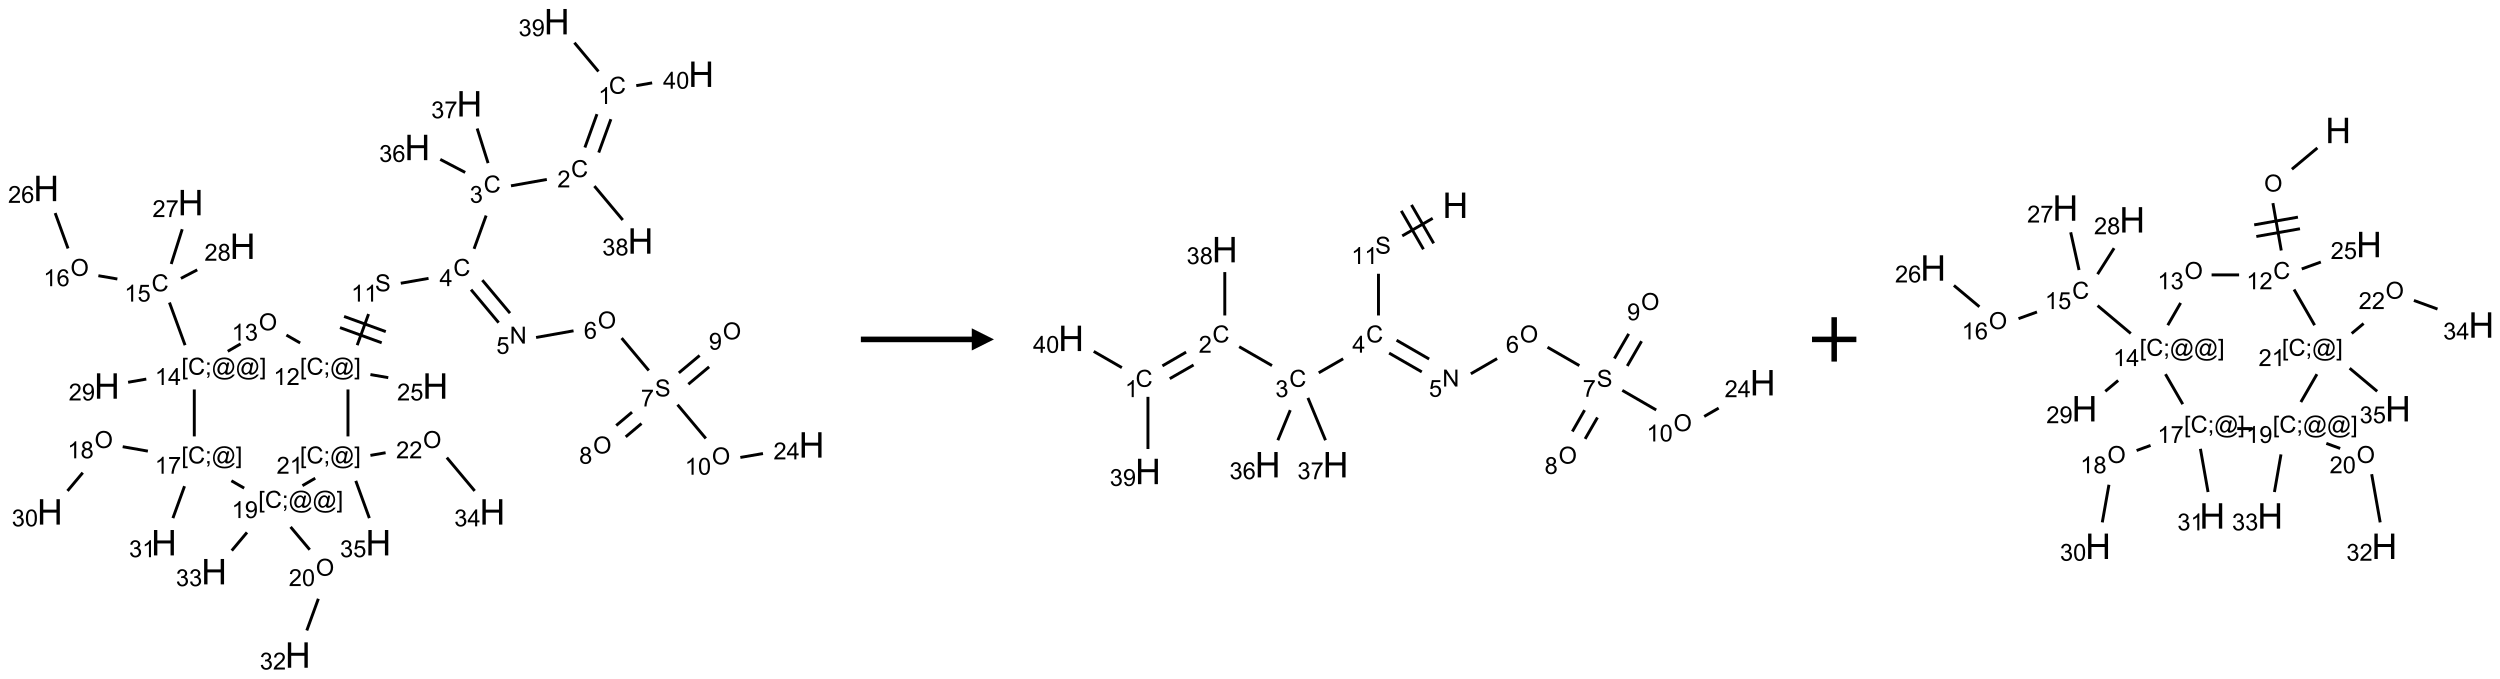 <?xml version="1.0" encoding="UTF-8"?>
<svg xmlns="http://www.w3.org/2000/svg" xmlns:xlink="http://www.w3.org/1999/xlink" width="1127" height="306" viewBox="0 0 1127 306">
<defs>
<g>
<g id="glyph-0-0">
<path d="M 1.332 0 L 1.332 -6.668 L 6.668 -6.668 L 6.668 0 Z M 1.5 -0.168 L 6.5 -0.168 L 6.5 -6.5 L 1.5 -6.5 Z M 1.5 -0.168 "/>
</g>
<g id="glyph-0-1">
<path d="M 6.27 -2.676 L 7.281 -2.422 C 7.07 -1.594 6.688 -0.961 6.137 -0.523 C 5.586 -0.086 4.914 0.129 4.121 0.129 C 3.297 0.129 2.629 -0.039 2.113 -0.371 C 1.598 -0.707 1.203 -1.191 0.934 -1.828 C 0.664 -2.465 0.531 -3.145 0.531 -3.875 C 0.531 -4.672 0.684 -5.363 0.988 -5.957 C 1.293 -6.547 1.723 -6.996 2.285 -7.305 C 2.844 -7.613 3.461 -7.766 4.137 -7.766 C 4.898 -7.766 5.543 -7.57 6.062 -7.184 C 6.582 -6.793 6.945 -6.246 7.152 -5.543 L 6.156 -5.309 C 5.98 -5.863 5.723 -6.266 5.387 -6.52 C 5.051 -6.773 4.625 -6.902 4.113 -6.902 C 3.527 -6.902 3.039 -6.762 2.645 -6.48 C 2.25 -6.199 1.973 -5.82 1.812 -5.348 C 1.652 -4.871 1.574 -4.383 1.574 -3.879 C 1.574 -3.23 1.668 -2.664 1.855 -2.18 C 2.047 -1.695 2.34 -1.332 2.738 -1.094 C 3.137 -0.855 3.57 -0.734 4.035 -0.734 C 4.602 -0.734 5.082 -0.898 5.473 -1.223 C 5.867 -1.551 6.133 -2.035 6.27 -2.676 Z M 6.27 -2.676 "/>
</g>
<g id="glyph-0-2">
<path d="M 3.973 0 L 3.035 0 L 3.035 -5.973 C 2.809 -5.758 2.516 -5.543 2.148 -5.328 C 1.781 -5.113 1.453 -4.953 1.16 -4.844 L 1.16 -5.75 C 1.684 -5.996 2.145 -6.297 2.535 -6.645 C 2.93 -6.996 3.207 -7.336 3.371 -7.668 L 3.973 -7.668 Z M 3.973 0 "/>
</g>
<g id="glyph-0-3">
<path d="M 5.371 -0.902 L 5.371 0 L 0.324 0 C 0.316 -0.227 0.352 -0.441 0.434 -0.652 C 0.562 -0.996 0.766 -1.332 1.051 -1.668 C 1.332 -2 1.742 -2.387 2.277 -2.824 C 3.105 -3.504 3.668 -4.043 3.957 -4.441 C 4.25 -4.84 4.395 -5.215 4.395 -5.566 C 4.395 -5.938 4.262 -6.254 3.996 -6.508 C 3.73 -6.762 3.387 -6.891 2.957 -6.891 C 2.508 -6.891 2.145 -6.754 1.875 -6.484 C 1.605 -6.215 1.469 -5.84 1.465 -5.359 L 0.5 -5.457 C 0.566 -6.176 0.812 -6.727 1.246 -7.102 C 1.676 -7.477 2.254 -7.668 2.98 -7.668 C 3.711 -7.668 4.293 -7.465 4.719 -7.059 C 5.145 -6.652 5.359 -6.148 5.359 -5.547 C 5.359 -5.242 5.297 -4.941 5.172 -4.645 C 5.047 -4.352 4.84 -4.039 4.551 -3.715 C 4.262 -3.387 3.777 -2.938 3.105 -2.371 C 2.543 -1.898 2.18 -1.578 2.02 -1.41 C 1.859 -1.242 1.73 -1.07 1.625 -0.902 Z M 5.371 -0.902 "/>
</g>
<g id="glyph-0-4">
<path d="M 0.449 -2.016 L 1.387 -2.141 C 1.492 -1.609 1.676 -1.227 1.934 -0.992 C 2.191 -0.758 2.508 -0.641 2.879 -0.641 C 3.32 -0.641 3.695 -0.793 3.996 -1.098 C 4.301 -1.402 4.453 -1.781 4.453 -2.234 C 4.453 -2.664 4.312 -3.02 4.031 -3.301 C 3.75 -3.578 3.391 -3.719 2.957 -3.719 C 2.781 -3.719 2.562 -3.684 2.297 -3.613 L 2.402 -4.438 C 2.465 -4.43 2.516 -4.426 2.551 -4.426 C 2.949 -4.426 3.312 -4.531 3.629 -4.738 C 3.949 -4.949 4.109 -5.27 4.109 -5.703 C 4.109 -6.047 3.992 -6.332 3.762 -6.559 C 3.527 -6.785 3.227 -6.895 2.859 -6.895 C 2.496 -6.895 2.191 -6.781 1.949 -6.551 C 1.707 -6.324 1.547 -5.98 1.48 -5.52 L 0.543 -5.688 C 0.656 -6.316 0.918 -6.805 1.324 -7.148 C 1.73 -7.492 2.234 -7.668 2.84 -7.668 C 3.254 -7.668 3.641 -7.578 3.988 -7.398 C 4.34 -7.219 4.609 -6.977 4.793 -6.668 C 4.98 -6.359 5.074 -6.031 5.074 -5.684 C 5.074 -5.352 4.984 -5.051 4.809 -4.781 C 4.629 -4.512 4.367 -4.297 4.02 -4.137 C 4.473 -4.031 4.824 -3.816 5.074 -3.488 C 5.324 -3.16 5.449 -2.75 5.449 -2.254 C 5.449 -1.59 5.203 -1.023 4.719 -0.559 C 4.234 -0.098 3.617 0.137 2.875 0.137 C 2.203 0.137 1.648 -0.062 1.207 -0.465 C 0.762 -0.863 0.512 -1.379 0.449 -2.016 Z M 0.449 -2.016 "/>
</g>
<g id="glyph-0-5">
<path d="M 3.449 0 L 3.449 -1.828 L 0.137 -1.828 L 0.137 -2.688 L 3.621 -7.637 L 4.387 -7.637 L 4.387 -2.688 L 5.418 -2.688 L 5.418 -1.828 L 4.387 -1.828 L 4.387 0 Z M 3.449 -2.688 L 3.449 -6.129 L 1.059 -2.688 Z M 3.449 -2.688 "/>
</g>
<g id="glyph-0-6">
<path d="M 0.812 0 L 0.812 -7.637 L 1.848 -7.637 L 5.859 -1.641 L 5.859 -7.637 L 6.828 -7.637 L 6.828 0 L 5.793 0 L 1.781 -6 L 1.781 0 Z M 0.812 0 "/>
</g>
<g id="glyph-0-7">
<path d="M 0.441 -2 L 1.426 -2.082 C 1.5 -1.605 1.668 -1.242 1.934 -1.004 C 2.199 -0.762 2.52 -0.641 2.895 -0.641 C 3.348 -0.641 3.73 -0.812 4.043 -1.152 C 4.355 -1.492 4.512 -1.941 4.512 -2.504 C 4.512 -3.039 4.359 -3.461 4.059 -3.77 C 3.758 -4.078 3.367 -4.234 2.879 -4.234 C 2.578 -4.234 2.305 -4.164 2.062 -4.027 C 1.82 -3.891 1.629 -3.715 1.488 -3.496 L 0.609 -3.609 L 1.348 -7.531 L 5.145 -7.531 L 5.145 -6.637 L 2.098 -6.637 L 1.688 -4.582 C 2.145 -4.902 2.625 -5.062 3.129 -5.062 C 3.797 -5.062 4.359 -4.832 4.816 -4.371 C 5.277 -3.91 5.504 -3.312 5.504 -2.59 C 5.504 -1.898 5.305 -1.301 4.902 -0.797 C 4.41 -0.18 3.742 0.129 2.895 0.129 C 2.199 0.129 1.633 -0.062 1.195 -0.453 C 0.758 -0.844 0.504 -1.359 0.441 -2 Z M 0.441 -2 "/>
</g>
<g id="glyph-0-8">
<path d="M 0.516 -3.719 C 0.516 -4.984 0.855 -5.977 1.535 -6.695 C 2.215 -7.414 3.094 -7.77 4.172 -7.77 C 4.875 -7.77 5.512 -7.602 6.078 -7.266 C 6.645 -6.93 7.074 -6.461 7.371 -5.855 C 7.668 -5.254 7.816 -4.57 7.816 -3.809 C 7.816 -3.035 7.66 -2.34 7.348 -1.73 C 7.035 -1.117 6.594 -0.656 6.02 -0.34 C 5.449 -0.027 4.828 0.129 4.168 0.129 C 3.449 0.129 2.805 -0.043 2.238 -0.391 C 1.672 -0.738 1.246 -1.211 0.953 -1.812 C 0.66 -2.414 0.516 -3.047 0.516 -3.719 Z M 1.559 -3.703 C 1.559 -2.781 1.805 -2.059 2.301 -1.527 C 2.793 -1 3.414 -0.734 4.16 -0.734 C 4.922 -0.734 5.547 -1 6.039 -1.535 C 6.531 -2.07 6.777 -2.828 6.777 -3.812 C 6.777 -4.434 6.672 -4.977 6.461 -5.441 C 6.25 -5.902 5.945 -6.262 5.539 -6.52 C 5.133 -6.773 4.68 -6.902 4.176 -6.902 C 3.461 -6.902 2.848 -6.656 2.332 -6.164 C 1.816 -5.672 1.559 -4.852 1.559 -3.703 Z M 1.559 -3.703 "/>
</g>
<g id="glyph-0-9">
<path d="M 5.309 -5.766 L 4.375 -5.691 C 4.293 -6.059 4.172 -6.328 4.02 -6.496 C 3.766 -6.762 3.453 -6.895 3.082 -6.895 C 2.785 -6.895 2.523 -6.812 2.297 -6.645 C 2 -6.43 1.77 -6.117 1.598 -5.703 C 1.43 -5.289 1.34 -4.703 1.332 -3.938 C 1.559 -4.281 1.836 -4.535 2.16 -4.703 C 2.488 -4.871 2.828 -4.953 3.188 -4.953 C 3.812 -4.953 4.344 -4.723 4.785 -4.262 C 5.223 -3.801 5.441 -3.207 5.441 -2.48 C 5.441 -2 5.34 -1.555 5.133 -1.145 C 4.926 -0.73 4.641 -0.418 4.281 -0.199 C 3.922 0.02 3.512 0.129 3.051 0.129 C 2.27 0.129 1.633 -0.156 1.141 -0.73 C 0.648 -1.305 0.402 -2.254 0.402 -3.574 C 0.402 -5.051 0.672 -6.121 1.219 -6.793 C 1.695 -7.375 2.336 -7.668 3.141 -7.668 C 3.742 -7.668 4.234 -7.5 4.617 -7.16 C 5 -6.824 5.23 -6.359 5.309 -5.766 Z M 1.48 -2.473 C 1.48 -2.152 1.547 -1.844 1.684 -1.547 C 1.82 -1.25 2.016 -1.027 2.262 -0.871 C 2.508 -0.719 2.766 -0.641 3.035 -0.641 C 3.434 -0.641 3.773 -0.801 4.059 -1.121 C 4.344 -1.441 4.484 -1.875 4.484 -2.422 C 4.484 -2.949 4.344 -3.367 4.062 -3.668 C 3.781 -3.973 3.426 -4.125 3 -4.125 C 2.578 -4.125 2.219 -3.973 1.922 -3.668 C 1.625 -3.363 1.48 -2.969 1.48 -2.473 Z M 1.48 -2.473 "/>
</g>
<g id="glyph-0-10">
<path d="M 0.48 -2.453 L 1.434 -2.535 C 1.477 -2.152 1.582 -1.84 1.746 -1.598 C 1.91 -1.352 2.168 -1.152 2.516 -1.004 C 2.863 -0.852 3.254 -0.777 3.688 -0.777 C 4.074 -0.777 4.414 -0.832 4.707 -0.949 C 5.004 -1.062 5.223 -1.219 5.367 -1.418 C 5.512 -1.617 5.582 -1.836 5.582 -2.074 C 5.582 -2.312 5.516 -2.523 5.375 -2.699 C 5.234 -2.879 5.008 -3.031 4.688 -3.152 C 4.484 -3.23 4.031 -3.355 3.328 -3.523 C 2.625 -3.691 2.137 -3.852 1.855 -4 C 1.488 -4.191 1.219 -4.43 1.039 -4.711 C 0.859 -4.992 0.77 -5.312 0.77 -5.66 C 0.77 -6.047 0.879 -6.406 1.098 -6.742 C 1.316 -7.078 1.637 -7.332 2.059 -7.504 C 2.477 -7.68 2.945 -7.766 3.457 -7.766 C 4.023 -7.766 4.523 -7.676 4.957 -7.492 C 5.387 -7.309 5.719 -7.043 5.953 -6.688 C 6.188 -6.332 6.312 -5.934 6.328 -5.484 L 5.359 -5.41 C 5.309 -5.895 5.133 -6.258 4.832 -6.504 C 4.531 -6.75 4.086 -6.875 3.5 -6.875 C 2.891 -6.875 2.445 -6.762 2.164 -6.539 C 1.883 -6.316 1.746 -6.047 1.746 -5.73 C 1.746 -5.457 1.844 -5.23 2.043 -5.051 C 2.238 -4.875 2.742 -4.695 3.566 -4.508 C 4.387 -4.32 4.949 -4.16 5.254 -4.02 C 5.699 -3.816 6.027 -3.555 6.238 -3.242 C 6.449 -2.93 6.559 -2.566 6.559 -2.156 C 6.559 -1.75 6.441 -1.367 6.207 -1.008 C 5.977 -0.648 5.641 -0.367 5.207 -0.168 C 4.77 0.031 4.281 0.129 3.734 0.129 C 3.043 0.129 2.465 0.031 1.996 -0.172 C 1.531 -0.375 1.164 -0.676 0.898 -1.082 C 0.633 -1.484 0.492 -1.941 0.48 -2.453 Z M 0.48 -2.453 "/>
</g>
<g id="glyph-0-11">
<path d="M 0.504 -6.637 L 0.504 -7.535 L 5.449 -7.535 L 5.449 -6.809 C 4.961 -6.289 4.48 -5.602 4.004 -4.746 C 3.527 -3.887 3.156 -3.004 2.895 -2.098 C 2.707 -1.461 2.59 -0.762 2.535 0 L 1.574 0 C 1.582 -0.602 1.703 -1.328 1.926 -2.176 C 2.152 -3.027 2.477 -3.848 2.898 -4.637 C 3.32 -5.426 3.77 -6.094 4.246 -6.637 Z M 0.504 -6.637 "/>
</g>
<g id="glyph-0-12">
<path d="M 1.887 -4.141 C 1.496 -4.281 1.207 -4.484 1.02 -4.75 C 0.832 -5.016 0.738 -5.328 0.738 -5.699 C 0.738 -6.254 0.938 -6.719 1.34 -7.098 C 1.738 -7.477 2.27 -7.668 2.934 -7.668 C 3.598 -7.668 4.137 -7.473 4.543 -7.086 C 4.949 -6.699 5.152 -6.227 5.152 -5.672 C 5.152 -5.316 5.059 -5.008 4.871 -4.746 C 4.688 -4.484 4.406 -4.281 4.027 -4.141 C 4.496 -3.988 4.852 -3.742 5.098 -3.402 C 5.34 -3.062 5.465 -2.656 5.465 -2.184 C 5.465 -1.531 5.234 -0.98 4.77 -0.535 C 4.309 -0.09 3.703 0.129 2.949 0.129 C 2.195 0.129 1.586 -0.094 1.125 -0.539 C 0.664 -0.984 0.434 -1.543 0.434 -2.207 C 0.434 -2.703 0.559 -3.121 0.809 -3.457 C 1.062 -3.793 1.422 -4.02 1.887 -4.141 Z M 1.699 -5.73 C 1.699 -5.367 1.812 -5.074 2.047 -4.844 C 2.281 -4.613 2.582 -4.5 2.953 -4.5 C 3.312 -4.5 3.609 -4.613 3.84 -4.84 C 4.07 -5.066 4.188 -5.348 4.188 -5.676 C 4.188 -6.02 4.07 -6.309 3.832 -6.543 C 3.594 -6.777 3.297 -6.895 2.941 -6.895 C 2.586 -6.895 2.289 -6.781 2.051 -6.551 C 1.816 -6.324 1.699 -6.047 1.699 -5.73 Z M 1.395 -2.203 C 1.395 -1.938 1.461 -1.676 1.586 -1.426 C 1.711 -1.176 1.902 -0.984 2.152 -0.848 C 2.402 -0.711 2.672 -0.641 2.957 -0.641 C 3.406 -0.641 3.777 -0.785 4.066 -1.074 C 4.359 -1.363 4.504 -1.727 4.504 -2.172 C 4.504 -2.625 4.355 -2.996 4.055 -3.293 C 3.754 -3.586 3.379 -3.734 2.926 -3.734 C 2.484 -3.734 2.121 -3.59 1.832 -3.297 C 1.543 -3.004 1.395 -2.641 1.395 -2.203 Z M 1.395 -2.203 "/>
</g>
<g id="glyph-0-13">
<path d="M 0.582 -1.766 L 1.484 -1.848 C 1.562 -1.426 1.707 -1.117 1.922 -0.926 C 2.137 -0.734 2.414 -0.641 2.75 -0.641 C 3.039 -0.641 3.289 -0.707 3.508 -0.84 C 3.727 -0.973 3.902 -1.148 4.043 -1.367 C 4.18 -1.586 4.297 -1.887 4.391 -2.262 C 4.484 -2.637 4.531 -3.016 4.531 -3.406 C 4.531 -3.449 4.531 -3.512 4.527 -3.594 C 4.34 -3.297 4.082 -3.055 3.758 -2.867 C 3.434 -2.68 3.082 -2.59 2.703 -2.59 C 2.07 -2.59 1.535 -2.816 1.098 -3.277 C 0.66 -3.734 0.441 -4.34 0.441 -5.09 C 0.441 -5.863 0.672 -6.484 1.129 -6.957 C 1.586 -7.43 2.156 -7.668 2.844 -7.668 C 3.34 -7.668 3.793 -7.531 4.207 -7.266 C 4.617 -7 4.93 -6.617 5.145 -6.121 C 5.355 -5.629 5.465 -4.91 5.465 -3.973 C 5.465 -2.996 5.359 -2.223 5.145 -1.645 C 4.934 -1.066 4.617 -0.625 4.199 -0.324 C 3.781 -0.02 3.293 0.129 2.73 0.129 C 2.133 0.129 1.645 -0.035 1.266 -0.367 C 0.887 -0.699 0.66 -1.164 0.582 -1.766 Z M 4.422 -5.137 C 4.422 -5.676 4.277 -6.102 3.992 -6.418 C 3.707 -6.734 3.359 -6.891 2.957 -6.891 C 2.543 -6.891 2.18 -6.719 1.871 -6.379 C 1.562 -6.039 1.406 -5.598 1.406 -5.059 C 1.406 -4.57 1.555 -4.176 1.848 -3.871 C 2.141 -3.566 2.5 -3.418 2.934 -3.418 C 3.367 -3.418 3.723 -3.57 4.004 -3.871 C 4.281 -4.176 4.422 -4.598 4.422 -5.137 Z M 4.422 -5.137 "/>
</g>
<g id="glyph-0-14">
<path d="M 0.441 -3.766 C 0.441 -4.668 0.535 -5.395 0.723 -5.945 C 0.906 -6.496 1.184 -6.922 1.551 -7.219 C 1.918 -7.516 2.375 -7.668 2.934 -7.668 C 3.344 -7.668 3.703 -7.586 4.012 -7.418 C 4.32 -7.254 4.574 -7.016 4.777 -6.707 C 4.977 -6.395 5.137 -6.016 5.25 -5.57 C 5.363 -5.125 5.422 -4.523 5.422 -3.766 C 5.422 -2.871 5.328 -2.148 5.145 -1.598 C 4.961 -1.047 4.688 -0.621 4.32 -0.32 C 3.953 -0.02 3.492 0.129 2.934 0.129 C 2.195 0.129 1.617 -0.133 1.199 -0.66 C 0.695 -1.297 0.441 -2.332 0.441 -3.766 Z M 1.406 -3.766 C 1.406 -2.512 1.555 -1.68 1.848 -1.262 C 2.141 -0.848 2.5 -0.641 2.934 -0.641 C 3.363 -0.641 3.727 -0.848 4.02 -1.266 C 4.312 -1.684 4.457 -2.516 4.457 -3.766 C 4.457 -5.023 4.312 -5.859 4.02 -6.27 C 3.727 -6.684 3.359 -6.891 2.922 -6.891 C 2.492 -6.891 2.148 -6.707 1.891 -6.344 C 1.566 -5.879 1.406 -5.02 1.406 -3.766 Z M 1.406 -3.766 "/>
</g>
<g id="glyph-0-15">
<path d="M 0.723 2.121 L 0.723 -7.637 L 2.793 -7.637 L 2.793 -6.859 L 1.66 -6.859 L 1.66 1.344 L 2.793 1.344 L 2.793 2.121 Z M 0.723 2.121 "/>
</g>
<g id="glyph-0-16">
<path d="M 0.949 -4.465 L 0.949 -5.531 L 2.016 -5.531 L 2.016 -4.465 Z M 0.949 0 L 0.949 -1.066 L 2.016 -1.066 L 2.016 0 C 2.016 0.391 1.945 0.711 1.809 0.949 C 1.668 1.191 1.449 1.379 1.145 1.512 L 0.887 1.109 C 1.082 1.023 1.23 0.895 1.324 0.727 C 1.418 0.559 1.469 0.316 1.48 0 Z M 0.949 0 "/>
</g>
<g id="glyph-0-17">
<path d="M 6.047 -0.848 C 5.82 -0.59 5.57 -0.379 5.289 -0.223 C 5.008 -0.062 4.73 0.016 4.449 0.016 C 4.141 0.016 3.84 -0.074 3.547 -0.254 C 3.254 -0.434 3.02 -0.715 2.836 -1.09 C 2.652 -1.465 2.562 -1.875 2.562 -2.324 C 2.562 -2.875 2.703 -3.43 2.988 -3.98 C 3.27 -4.535 3.621 -4.953 4.043 -5.23 C 4.461 -5.508 4.871 -5.645 5.266 -5.645 C 5.566 -5.645 5.855 -5.566 6.129 -5.41 C 6.402 -5.25 6.641 -5.012 6.84 -4.688 L 7.016 -5.496 L 7.949 -5.496 L 7.199 -2 C 7.094 -1.516 7.043 -1.246 7.043 -1.191 C 7.043 -1.098 7.078 -1.02 7.148 -0.949 C 7.219 -0.883 7.305 -0.848 7.406 -0.848 C 7.59 -0.848 7.832 -0.953 8.129 -1.168 C 8.527 -1.445 8.84 -1.816 9.07 -2.285 C 9.301 -2.75 9.418 -3.234 9.418 -3.73 C 9.418 -4.309 9.27 -4.852 8.973 -5.355 C 8.676 -5.859 8.23 -6.262 7.645 -6.562 C 7.055 -6.863 6.406 -7.016 5.691 -7.016 C 4.879 -7.016 4.137 -6.824 3.465 -6.445 C 2.793 -6.066 2.273 -5.52 1.902 -4.809 C 1.535 -4.098 1.348 -3.34 1.348 -2.527 C 1.348 -1.676 1.535 -0.941 1.902 -0.328 C 2.273 0.285 2.809 0.742 3.508 1.035 C 4.207 1.328 4.984 1.473 5.832 1.473 C 6.742 1.473 7.504 1.32 8.121 1.016 C 8.734 0.711 9.195 0.34 9.5 -0.098 L 10.441 -0.098 C 10.266 0.266 9.961 0.637 9.531 1.016 C 9.102 1.395 8.59 1.695 7.996 1.914 C 7.402 2.133 6.688 2.246 5.848 2.246 C 5.078 2.246 4.367 2.145 3.715 1.949 C 3.066 1.75 2.512 1.453 2.051 1.055 C 1.594 0.656 1.25 0.199 1.016 -0.316 C 0.723 -0.973 0.578 -1.684 0.578 -2.441 C 0.578 -3.289 0.75 -4.098 1.098 -4.863 C 1.523 -5.805 2.125 -6.527 2.902 -7.027 C 3.684 -7.527 4.629 -7.777 5.738 -7.777 C 6.602 -7.777 7.375 -7.602 8.059 -7.246 C 8.746 -6.895 9.285 -6.371 9.684 -5.672 C 10.02 -5.07 10.188 -4.418 10.188 -3.715 C 10.188 -2.707 9.832 -1.812 9.125 -1.031 C 8.492 -0.328 7.801 0.02 7.051 0.02 C 6.812 0.02 6.617 -0.016 6.473 -0.09 C 6.324 -0.16 6.215 -0.266 6.145 -0.402 C 6.102 -0.488 6.066 -0.637 6.047 -0.848 Z M 3.527 -2.262 C 3.527 -1.785 3.641 -1.414 3.863 -1.152 C 4.09 -0.887 4.348 -0.754 4.641 -0.754 C 4.836 -0.754 5.039 -0.812 5.254 -0.93 C 5.469 -1.047 5.676 -1.219 5.871 -1.449 C 6.066 -1.676 6.23 -1.969 6.355 -2.32 C 6.48 -2.672 6.543 -3.027 6.543 -3.379 C 6.543 -3.852 6.426 -4.219 6.191 -4.48 C 5.957 -4.738 5.672 -4.871 5.332 -4.871 C 5.109 -4.871 4.902 -4.812 4.707 -4.699 C 4.512 -4.586 4.32 -4.406 4.137 -4.156 C 3.953 -3.906 3.805 -3.602 3.691 -3.246 C 3.582 -2.887 3.527 -2.559 3.527 -2.262 Z M 3.527 -2.262 "/>
</g>
<g id="glyph-0-18">
<path d="M 2.27 2.121 L 0.203 2.121 L 0.203 1.344 L 1.332 1.344 L 1.332 -6.859 L 0.203 -6.859 L 0.203 -7.637 L 2.27 -7.637 Z M 2.27 2.121 "/>
</g>
<g id="glyph-1-0">
<path d="M 2 0 L 2 -10 L 10 -10 L 10 0 Z M 2.25 -0.25 L 9.75 -0.25 L 9.75 -9.75 L 2.25 -9.75 Z M 2.25 -0.25 "/>
</g>
<g id="glyph-1-1">
<path d="M 1.281 0 L 1.281 -11.453 L 2.797 -11.453 L 2.797 -6.75 L 8.75 -6.75 L 8.75 -11.453 L 10.266 -11.453 L 10.266 0 L 8.75 0 L 8.75 -5.398 L 2.797 -5.398 L 2.797 0 Z M 1.281 0 "/>
</g>
</g>
</defs>
<path fill="none" stroke-width="0.033" stroke-linecap="butt" stroke-linejoin="miter" stroke="rgb(0%, 0%, 0%)" stroke-opacity="1" stroke-miterlimit="10" d="M 6.207 1.042 L 6.071 1.418 " transform="matrix(40, 0, 0, 40, 20.828, 9.771)"/>
<path fill="none" stroke-width="0.033" stroke-linecap="butt" stroke-linejoin="miter" stroke="rgb(0%, 0%, 0%)" stroke-opacity="1" stroke-miterlimit="10" d="M 6.364 1.099 L 6.227 1.475 " transform="matrix(40, 0, 0, 40, 20.828, 9.771)"/>
<path fill="none" stroke-width="0.033" stroke-linecap="butt" stroke-linejoin="miter" stroke="rgb(0%, 0%, 0%)" stroke-opacity="1" stroke-miterlimit="10" d="M 5.642 1.778 L 5.238 1.85 " transform="matrix(40, 0, 0, 40, 20.828, 9.771)"/>
<path fill="none" stroke-width="0.033" stroke-linecap="butt" stroke-linejoin="miter" stroke="rgb(0%, 0%, 0%)" stroke-opacity="1" stroke-miterlimit="10" d="M 4.958 2.185 L 4.822 2.56 " transform="matrix(40, 0, 0, 40, 20.828, 9.771)"/>
<path fill="none" stroke-width="0.033" stroke-linecap="butt" stroke-linejoin="miter" stroke="rgb(0%, 0%, 0%)" stroke-opacity="1" stroke-miterlimit="10" d="M 4.788 3.02 L 5.099 3.392 " transform="matrix(40, 0, 0, 40, 20.828, 9.771)"/>
<path fill="none" stroke-width="0.033" stroke-linecap="butt" stroke-linejoin="miter" stroke="rgb(0%, 0%, 0%)" stroke-opacity="1" stroke-miterlimit="10" d="M 4.915 2.913 L 5.227 3.285 " transform="matrix(40, 0, 0, 40, 20.828, 9.771)"/>
<path fill="none" stroke-width="0.033" stroke-linecap="butt" stroke-linejoin="miter" stroke="rgb(0%, 0%, 0%)" stroke-opacity="1" stroke-miterlimit="10" d="M 5.521 3.559 L 5.943 3.484 " transform="matrix(40, 0, 0, 40, 20.828, 9.771)"/>
<path fill="none" stroke-width="0.033" stroke-linecap="butt" stroke-linejoin="miter" stroke="rgb(0%, 0%, 0%)" stroke-opacity="1" stroke-miterlimit="10" d="M 6.485 3.566 L 6.791 3.931 " transform="matrix(40, 0, 0, 40, 20.828, 9.771)"/>
<path fill="none" stroke-width="0.033" stroke-linecap="butt" stroke-linejoin="miter" stroke="rgb(0%, 0%, 0%)" stroke-opacity="1" stroke-miterlimit="10" d="M 6.602 4.401 L 6.424 4.551 " transform="matrix(40, 0, 0, 40, 20.828, 9.771)"/>
<path fill="none" stroke-width="0.033" stroke-linecap="butt" stroke-linejoin="miter" stroke="rgb(0%, 0%, 0%)" stroke-opacity="1" stroke-miterlimit="10" d="M 6.709 4.529 L 6.531 4.679 " transform="matrix(40, 0, 0, 40, 20.828, 9.771)"/>
<path fill="none" stroke-width="0.033" stroke-linecap="butt" stroke-linejoin="miter" stroke="rgb(0%, 0%, 0%)" stroke-opacity="1" stroke-miterlimit="10" d="M 7.237 4.086 L 7.471 3.89 " transform="matrix(40, 0, 0, 40, 20.828, 9.771)"/>
<path fill="none" stroke-width="0.033" stroke-linecap="butt" stroke-linejoin="miter" stroke="rgb(0%, 0%, 0%)" stroke-opacity="1" stroke-miterlimit="10" d="M 7.13 3.958 L 7.364 3.762 " transform="matrix(40, 0, 0, 40, 20.828, 9.771)"/>
<path fill="none" stroke-width="0.033" stroke-linecap="butt" stroke-linejoin="miter" stroke="rgb(0%, 0%, 0%)" stroke-opacity="1" stroke-miterlimit="10" d="M 7.115 4.317 L 7.434 4.697 " transform="matrix(40, 0, 0, 40, 20.828, 9.771)"/>
<path fill="none" stroke-width="0.033" stroke-linecap="butt" stroke-linejoin="miter" stroke="rgb(0%, 0%, 0%)" stroke-opacity="1" stroke-miterlimit="10" d="M 7.823 4.911 L 8.078 4.867 " transform="matrix(40, 0, 0, 40, 20.828, 9.771)"/>
<path fill="none" stroke-width="0.033" stroke-linecap="butt" stroke-linejoin="miter" stroke="rgb(0%, 0%, 0%)" stroke-opacity="1" stroke-miterlimit="10" d="M 4.309 2.893 L 3.996 2.948 " transform="matrix(40, 0, 0, 40, 20.828, 9.771)"/>
<path fill="none" stroke-width="0.033" stroke-linecap="butt" stroke-linejoin="miter" stroke="rgb(0%, 0%, 0%)" stroke-opacity="1" stroke-miterlimit="10" d="M 3.633 3.295 L 3.505 3.646 " transform="matrix(40, 0, 0, 40, 20.828, 9.771)"/>
<path fill="none" stroke-width="0.033" stroke-linecap="butt" stroke-linejoin="miter" stroke="rgb(0%, 0%, 0%)" stroke-opacity="1" stroke-miterlimit="10" d="M 3.311 3.448 L 3.781 3.619 " transform="matrix(40, 0, 0, 40, 20.828, 9.771)"/>
<path fill="none" stroke-width="0.033" stroke-linecap="butt" stroke-linejoin="miter" stroke="rgb(0%, 0%, 0%)" stroke-opacity="1" stroke-miterlimit="10" d="M 3.357 3.322 L 3.827 3.493 " transform="matrix(40, 0, 0, 40, 20.828, 9.771)"/>
<path fill="none" stroke-width="0.033" stroke-linecap="butt" stroke-linejoin="miter" stroke="rgb(0%, 0%, 0%)" stroke-opacity="1" stroke-miterlimit="10" d="M 3.654 3.977 L 3.855 4.012 " transform="matrix(40, 0, 0, 40, 20.828, 9.771)"/>
<path fill="none" stroke-width="0.033" stroke-linecap="butt" stroke-linejoin="miter" stroke="rgb(0%, 0%, 0%)" stroke-opacity="1" stroke-miterlimit="10" d="M 2.862 3.621 L 2.707 3.532 " transform="matrix(40, 0, 0, 40, 20.828, 9.771)"/>
<path fill="none" stroke-width="0.033" stroke-linecap="butt" stroke-linejoin="miter" stroke="rgb(0%, 0%, 0%)" stroke-opacity="1" stroke-miterlimit="10" d="M 2.191 3.631 L 2.046 3.715 " transform="matrix(40, 0, 0, 40, 20.828, 9.771)"/>
<path fill="none" stroke-width="0.033" stroke-linecap="butt" stroke-linejoin="miter" stroke="rgb(0%, 0%, 0%)" stroke-opacity="1" stroke-miterlimit="10" d="M 1.565 3.646 L 1.389 3.165 " transform="matrix(40, 0, 0, 40, 20.828, 9.771)"/>
<path fill="none" stroke-width="0.033" stroke-linecap="butt" stroke-linejoin="miter" stroke="rgb(0%, 0%, 0%)" stroke-opacity="1" stroke-miterlimit="10" d="M 0.802 2.9 L 0.588 2.863 " transform="matrix(40, 0, 0, 40, 20.828, 9.771)"/>
<path fill="none" stroke-width="0.033" stroke-linecap="butt" stroke-linejoin="miter" stroke="rgb(0%, 0%, 0%)" stroke-opacity="1" stroke-miterlimit="10" d="M 0.246 2.556 L 0.101 2.157 " transform="matrix(40, 0, 0, 40, 20.828, 9.771)"/>
<path fill="none" stroke-width="0.033" stroke-linecap="butt" stroke-linejoin="miter" stroke="rgb(0%, 0%, 0%)" stroke-opacity="1" stroke-miterlimit="10" d="M 1.409 2.731 L 1.533 2.339 " transform="matrix(40, 0, 0, 40, 20.828, 9.771)"/>
<path fill="none" stroke-width="0.033" stroke-linecap="butt" stroke-linejoin="miter" stroke="rgb(0%, 0%, 0%)" stroke-opacity="1" stroke-miterlimit="10" d="M 1.518 2.893 L 1.702 2.797 " transform="matrix(40, 0, 0, 40, 20.828, 9.771)"/>
<path fill="none" stroke-width="0.033" stroke-linecap="butt" stroke-linejoin="miter" stroke="rgb(0%, 0%, 0%)" stroke-opacity="1" stroke-miterlimit="10" d="M 1.128 4.028 L 0.923 4.064 " transform="matrix(40, 0, 0, 40, 20.828, 9.771)"/>
<path fill="none" stroke-width="0.033" stroke-linecap="butt" stroke-linejoin="miter" stroke="rgb(0%, 0%, 0%)" stroke-opacity="1" stroke-miterlimit="10" d="M 1.669 4.145 L 1.669 4.674 " transform="matrix(40, 0, 0, 40, 20.828, 9.771)"/>
<path fill="none" stroke-width="0.033" stroke-linecap="butt" stroke-linejoin="miter" stroke="rgb(0%, 0%, 0%)" stroke-opacity="1" stroke-miterlimit="10" d="M 1.146 4.84 L 0.862 4.79 " transform="matrix(40, 0, 0, 40, 20.828, 9.771)"/>
<path fill="none" stroke-width="0.033" stroke-linecap="butt" stroke-linejoin="miter" stroke="rgb(0%, 0%, 0%)" stroke-opacity="1" stroke-miterlimit="10" d="M 0.412 5.083 L 0.24 5.288 " transform="matrix(40, 0, 0, 40, 20.828, 9.771)"/>
<path fill="none" stroke-width="0.033" stroke-linecap="butt" stroke-linejoin="miter" stroke="rgb(0%, 0%, 0%)" stroke-opacity="1" stroke-miterlimit="10" d="M 1.559 5.235 L 1.428 5.595 " transform="matrix(40, 0, 0, 40, 20.828, 9.771)"/>
<path fill="none" stroke-width="0.033" stroke-linecap="butt" stroke-linejoin="miter" stroke="rgb(0%, 0%, 0%)" stroke-opacity="1" stroke-miterlimit="10" d="M 2.087 5.174 L 2.231 5.257 " transform="matrix(40, 0, 0, 40, 20.828, 9.771)"/>
<path fill="none" stroke-width="0.033" stroke-linecap="butt" stroke-linejoin="miter" stroke="rgb(0%, 0%, 0%)" stroke-opacity="1" stroke-miterlimit="10" d="M 2.754 5.694 L 2.97 5.951 " transform="matrix(40, 0, 0, 40, 20.828, 9.771)"/>
<path fill="none" stroke-width="0.033" stroke-linecap="butt" stroke-linejoin="miter" stroke="rgb(0%, 0%, 0%)" stroke-opacity="1" stroke-miterlimit="10" d="M 3.067 6.504 L 2.937 6.861 " transform="matrix(40, 0, 0, 40, 20.828, 9.771)"/>
<path fill="none" stroke-width="0.033" stroke-linecap="butt" stroke-linejoin="miter" stroke="rgb(0%, 0%, 0%)" stroke-opacity="1" stroke-miterlimit="10" d="M 2.263 5.756 L 2.091 5.961 " transform="matrix(40, 0, 0, 40, 20.828, 9.771)"/>
<path fill="none" stroke-width="0.033" stroke-linecap="butt" stroke-linejoin="miter" stroke="rgb(0%, 0%, 0%)" stroke-opacity="1" stroke-miterlimit="10" d="M 2.888 5.229 L 3.032 5.145 " transform="matrix(40, 0, 0, 40, 20.828, 9.771)"/>
<path fill="none" stroke-width="0.033" stroke-linecap="butt" stroke-linejoin="miter" stroke="rgb(0%, 0%, 0%)" stroke-opacity="1" stroke-miterlimit="10" d="M 3.401 4.674 L 3.401 4.145 " transform="matrix(40, 0, 0, 40, 20.828, 9.771)"/>
<path fill="none" stroke-width="0.033" stroke-linecap="butt" stroke-linejoin="miter" stroke="rgb(0%, 0%, 0%)" stroke-opacity="1" stroke-miterlimit="10" d="M 3.654 4.888 L 3.825 4.858 " transform="matrix(40, 0, 0, 40, 20.828, 9.771)"/>
<path fill="none" stroke-width="0.033" stroke-linecap="butt" stroke-linejoin="miter" stroke="rgb(0%, 0%, 0%)" stroke-opacity="1" stroke-miterlimit="10" d="M 4.515 4.913 L 4.829 5.288 " transform="matrix(40, 0, 0, 40, 20.828, 9.771)"/>
<path fill="none" stroke-width="0.033" stroke-linecap="butt" stroke-linejoin="miter" stroke="rgb(0%, 0%, 0%)" stroke-opacity="1" stroke-miterlimit="10" d="M 3.489 5.175 L 3.642 5.595 " transform="matrix(40, 0, 0, 40, 20.828, 9.771)"/>
<path fill="none" stroke-width="0.033" stroke-linecap="butt" stroke-linejoin="miter" stroke="rgb(0%, 0%, 0%)" stroke-opacity="1" stroke-miterlimit="10" d="M 4.722 1.699 L 4.441 1.552 " transform="matrix(40, 0, 0, 40, 20.828, 9.771)"/>
<path fill="none" stroke-width="0.033" stroke-linecap="butt" stroke-linejoin="miter" stroke="rgb(0%, 0%, 0%)" stroke-opacity="1" stroke-miterlimit="10" d="M 4.98 1.594 L 4.857 1.204 " transform="matrix(40, 0, 0, 40, 20.828, 9.771)"/>
<path fill="none" stroke-width="0.033" stroke-linecap="butt" stroke-linejoin="miter" stroke="rgb(0%, 0%, 0%)" stroke-opacity="1" stroke-miterlimit="10" d="M 6.178 1.853 L 6.498 2.235 " transform="matrix(40, 0, 0, 40, 20.828, 9.771)"/>
<path fill="none" stroke-width="0.033" stroke-linecap="butt" stroke-linejoin="miter" stroke="rgb(0%, 0%, 0%)" stroke-opacity="1" stroke-miterlimit="10" d="M 6.224 0.561 L 5.953 0.237 " transform="matrix(40, 0, 0, 40, 20.828, 9.771)"/>
<path fill="none" stroke-width="0.033" stroke-linecap="butt" stroke-linejoin="miter" stroke="rgb(0%, 0%, 0%)" stroke-opacity="1" stroke-miterlimit="10" d="M 6.65 0.721 L 6.829 0.69 " transform="matrix(40, 0, 0, 40, 20.828, 9.771)"/>
<g fill="rgb(0%, 0%, 0%)" fill-opacity="1">
<use xlink:href="#glyph-0-1" x="274.473" y="42.258"/>
</g>
<g fill="rgb(0%, 0%, 0%)" fill-opacity="1">
<use xlink:href="#glyph-0-2" x="269.695" y="46.895"/>
</g>
<g fill="rgb(0%, 0%, 0%)" fill-opacity="1">
<use xlink:href="#glyph-0-1" x="257.418" y="79.848"/>
</g>
<g fill="rgb(0%, 0%, 0%)" fill-opacity="1">
<use xlink:href="#glyph-0-3" x="251.246" y="84.48"/>
</g>
<g fill="rgb(0%, 0%, 0%)" fill-opacity="1">
<use xlink:href="#glyph-0-1" x="218.023" y="86.793"/>
</g>
<g fill="rgb(0%, 0%, 0%)" fill-opacity="1">
<use xlink:href="#glyph-0-4" x="211.773" y="91.426"/>
</g>
<g fill="rgb(0%, 0%, 0%)" fill-opacity="1">
<use xlink:href="#glyph-0-1" x="204.344" y="124.379"/>
</g>
<g fill="rgb(0%, 0%, 0%)" fill-opacity="1">
<use xlink:href="#glyph-0-5" x="198.125" y="128.984"/>
</g>
<g fill="rgb(0%, 0%, 0%)" fill-opacity="1">
<use xlink:href="#glyph-0-6" x="229.773" y="154.887"/>
</g>
<g fill="rgb(0%, 0%, 0%)" fill-opacity="1">
<use xlink:href="#glyph-0-7" x="223.746" y="159.523"/>
</g>
<g fill="rgb(0%, 0%, 0%)" fill-opacity="1">
<use xlink:href="#glyph-0-8" x="269.465" y="148.078"/>
</g>
<g fill="rgb(0%, 0%, 0%)" fill-opacity="1">
<use xlink:href="#glyph-0-9" x="263.203" y="152.711"/>
</g>
<g fill="rgb(0%, 0%, 0%)" fill-opacity="1">
<use xlink:href="#glyph-0-10" x="295.211" y="178.719"/>
</g>
<g fill="rgb(0%, 0%, 0%)" fill-opacity="1">
<use xlink:href="#glyph-0-11" x="288.906" y="183.223"/>
</g>
<g fill="rgb(0%, 0%, 0%)" fill-opacity="1">
<use xlink:href="#glyph-0-8" x="267.355" y="204.434"/>
</g>
<g fill="rgb(0%, 0%, 0%)" fill-opacity="1">
<use xlink:href="#glyph-0-12" x="261.074" y="209.066"/>
</g>
<g fill="rgb(0%, 0%, 0%)" fill-opacity="1">
<use xlink:href="#glyph-0-8" x="325.816" y="153.008"/>
</g>
<g fill="rgb(0%, 0%, 0%)" fill-opacity="1">
<use xlink:href="#glyph-0-13" x="319.535" y="157.641"/>
</g>
<g fill="rgb(0%, 0%, 0%)" fill-opacity="1">
<use xlink:href="#glyph-0-8" x="320.887" y="209.363"/>
</g>
<g fill="rgb(0%, 0%, 0%)" fill-opacity="1">
<use xlink:href="#glyph-0-2" x="308.711" y="213.996"/>
<use xlink:href="#glyph-0-14" x="314.643" y="213.996"/>
</g>
<g fill="rgb(0%, 0%, 0%)" fill-opacity="1">
<use xlink:href="#glyph-1-1" x="360.082" y="206.297"/>
</g>
<g fill="rgb(0%, 0%, 0%)" fill-opacity="1">
<use xlink:href="#glyph-0-3" x="348.684" y="207.086"/>
<use xlink:href="#glyph-0-5" x="354.616" y="207.086"/>
</g>
<g fill="rgb(0%, 0%, 0%)" fill-opacity="1">
<use xlink:href="#glyph-0-10" x="169.051" y="131.324"/>
</g>
<g fill="rgb(0%, 0%, 0%)" fill-opacity="1">
<use xlink:href="#glyph-0-2" x="158.289" y="135.961"/>
<use xlink:href="#glyph-0-2" x="164.221" y="135.961"/>
</g>
<g fill="rgb(0%, 0%, 0%)" fill-opacity="1">
<use xlink:href="#glyph-0-15" x="135.195" y="168.922"/>
<use xlink:href="#glyph-0-1" x="138.159" y="168.922"/>
<use xlink:href="#glyph-0-16" x="145.862" y="168.922"/>
<use xlink:href="#glyph-0-17" x="148.826" y="168.922"/>
<use xlink:href="#glyph-0-18" x="159.654" y="168.922"/>
</g>
<g fill="rgb(0%, 0%, 0%)" fill-opacity="1">
<use xlink:href="#glyph-0-2" x="123.285" y="173.551"/>
<use xlink:href="#glyph-0-3" x="129.217" y="173.551"/>
</g>
<g fill="rgb(0%, 0%, 0%)" fill-opacity="1">
<use xlink:href="#glyph-1-1" x="190.484" y="179.742"/>
</g>
<g fill="rgb(0%, 0%, 0%)" fill-opacity="1">
<use xlink:href="#glyph-0-3" x="178.996" y="180.535"/>
<use xlink:href="#glyph-0-7" x="184.928" y="180.535"/>
</g>
<g fill="rgb(0%, 0%, 0%)" fill-opacity="1">
<use xlink:href="#glyph-0-8" x="116.645" y="148.918"/>
</g>
<g fill="rgb(0%, 0%, 0%)" fill-opacity="1">
<use xlink:href="#glyph-0-2" x="104.445" y="153.551"/>
<use xlink:href="#glyph-0-4" x="110.378" y="153.551"/>
</g>
<g fill="rgb(0%, 0%, 0%)" fill-opacity="1">
<use xlink:href="#glyph-0-15" x="81.793" y="168.922"/>
<use xlink:href="#glyph-0-1" x="84.757" y="168.922"/>
<use xlink:href="#glyph-0-16" x="92.46" y="168.922"/>
<use xlink:href="#glyph-0-17" x="95.423" y="168.922"/>
<use xlink:href="#glyph-0-17" x="106.251" y="168.922"/>
<use xlink:href="#glyph-0-18" x="117.079" y="168.922"/>
</g>
<g fill="rgb(0%, 0%, 0%)" fill-opacity="1">
<use xlink:href="#glyph-0-2" x="69.836" y="173.551"/>
<use xlink:href="#glyph-0-5" x="75.768" y="173.551"/>
</g>
<g fill="rgb(0%, 0%, 0%)" fill-opacity="1">
<use xlink:href="#glyph-0-1" x="68.309" y="131.324"/>
</g>
<g fill="rgb(0%, 0%, 0%)" fill-opacity="1">
<use xlink:href="#glyph-0-2" x="56.066" y="135.961"/>
<use xlink:href="#glyph-0-7" x="61.999" y="135.961"/>
</g>
<g fill="rgb(0%, 0%, 0%)" fill-opacity="1">
<use xlink:href="#glyph-0-8" x="31.754" y="124.383"/>
</g>
<g fill="rgb(0%, 0%, 0%)" fill-opacity="1">
<use xlink:href="#glyph-0-2" x="19.559" y="129.016"/>
<use xlink:href="#glyph-0-9" x="25.491" y="129.016"/>
</g>
<g fill="rgb(0%, 0%, 0%)" fill-opacity="1">
<use xlink:href="#glyph-1-1" x="15.055" y="90.676"/>
</g>
<g fill="rgb(0%, 0%, 0%)" fill-opacity="1">
<use xlink:href="#glyph-0-3" x="3.629" y="91.465"/>
<use xlink:href="#glyph-0-9" x="9.561" y="91.465"/>
</g>
<g fill="rgb(0%, 0%, 0%)" fill-opacity="1">
<use xlink:href="#glyph-1-1" x="80.156" y="97.059"/>
</g>
<g fill="rgb(0%, 0%, 0%)" fill-opacity="1">
<use xlink:href="#glyph-0-3" x="68.727" y="97.852"/>
<use xlink:href="#glyph-0-11" x="74.659" y="97.852"/>
</g>
<g fill="rgb(0%, 0%, 0%)" fill-opacity="1">
<use xlink:href="#glyph-1-1" x="103.609" y="116.738"/>
</g>
<g fill="rgb(0%, 0%, 0%)" fill-opacity="1">
<use xlink:href="#glyph-0-3" x="92.16" y="117.531"/>
<use xlink:href="#glyph-0-12" x="98.092" y="117.531"/>
</g>
<g fill="rgb(0%, 0%, 0%)" fill-opacity="1">
<use xlink:href="#glyph-1-1" x="42.418" y="179.742"/>
</g>
<g fill="rgb(0%, 0%, 0%)" fill-opacity="1">
<use xlink:href="#glyph-0-3" x="30.969" y="180.535"/>
<use xlink:href="#glyph-0-13" x="36.901" y="180.535"/>
</g>
<g fill="rgb(0%, 0%, 0%)" fill-opacity="1">
<use xlink:href="#glyph-0-15" x="81.793" y="208.922"/>
<use xlink:href="#glyph-0-1" x="84.757" y="208.922"/>
<use xlink:href="#glyph-0-16" x="92.46" y="208.922"/>
<use xlink:href="#glyph-0-17" x="95.423" y="208.922"/>
<use xlink:href="#glyph-0-18" x="106.251" y="208.922"/>
</g>
<g fill="rgb(0%, 0%, 0%)" fill-opacity="1">
<use xlink:href="#glyph-0-2" x="69.805" y="213.551"/>
<use xlink:href="#glyph-0-11" x="75.737" y="213.551"/>
</g>
<g fill="rgb(0%, 0%, 0%)" fill-opacity="1">
<use xlink:href="#glyph-0-8" x="42.613" y="201.973"/>
</g>
<g fill="rgb(0%, 0%, 0%)" fill-opacity="1">
<use xlink:href="#glyph-0-2" x="30.398" y="206.602"/>
<use xlink:href="#glyph-0-12" x="36.331" y="206.602"/>
</g>
<g fill="rgb(0%, 0%, 0%)" fill-opacity="1">
<use xlink:href="#glyph-1-1" x="16.707" y="236.492"/>
</g>
<g fill="rgb(0%, 0%, 0%)" fill-opacity="1">
<use xlink:href="#glyph-0-4" x="5.297" y="237.285"/>
<use xlink:href="#glyph-0-14" x="11.229" y="237.285"/>
</g>
<g fill="rgb(0%, 0%, 0%)" fill-opacity="1">
<use xlink:href="#glyph-1-1" x="68.129" y="250.383"/>
</g>
<g fill="rgb(0%, 0%, 0%)" fill-opacity="1">
<use xlink:href="#glyph-0-4" x="58.168" y="251.176"/>
<use xlink:href="#glyph-0-2" x="64.1" y="251.176"/>
</g>
<g fill="rgb(0%, 0%, 0%)" fill-opacity="1">
<use xlink:href="#glyph-0-15" x="116.434" y="228.922"/>
<use xlink:href="#glyph-0-1" x="119.397" y="228.922"/>
<use xlink:href="#glyph-0-16" x="127.1" y="228.922"/>
<use xlink:href="#glyph-0-17" x="130.064" y="228.922"/>
<use xlink:href="#glyph-0-17" x="140.892" y="228.922"/>
<use xlink:href="#glyph-0-18" x="151.72" y="228.922"/>
</g>
<g fill="rgb(0%, 0%, 0%)" fill-opacity="1">
<use xlink:href="#glyph-0-2" x="104.43" y="233.551"/>
<use xlink:href="#glyph-0-13" x="110.362" y="233.551"/>
</g>
<g fill="rgb(0%, 0%, 0%)" fill-opacity="1">
<use xlink:href="#glyph-0-8" x="142.359" y="259.559"/>
</g>
<g fill="rgb(0%, 0%, 0%)" fill-opacity="1">
<use xlink:href="#glyph-0-3" x="130.188" y="264.191"/>
<use xlink:href="#glyph-0-14" x="136.12" y="264.191"/>
</g>
<g fill="rgb(0%, 0%, 0%)" fill-opacity="1">
<use xlink:href="#glyph-1-1" x="128.48" y="301.023"/>
</g>
<g fill="rgb(0%, 0%, 0%)" fill-opacity="1">
<use xlink:href="#glyph-0-4" x="117.125" y="301.816"/>
<use xlink:href="#glyph-0-3" x="123.057" y="301.816"/>
</g>
<g fill="rgb(0%, 0%, 0%)" fill-opacity="1">
<use xlink:href="#glyph-1-1" x="90.738" y="263.438"/>
</g>
<g fill="rgb(0%, 0%, 0%)" fill-opacity="1">
<use xlink:href="#glyph-0-4" x="79.305" y="264.23"/>
<use xlink:href="#glyph-0-4" x="85.237" y="264.23"/>
</g>
<g fill="rgb(0%, 0%, 0%)" fill-opacity="1">
<use xlink:href="#glyph-0-15" x="135.195" y="208.922"/>
<use xlink:href="#glyph-0-1" x="138.159" y="208.922"/>
<use xlink:href="#glyph-0-16" x="145.862" y="208.922"/>
<use xlink:href="#glyph-0-17" x="148.826" y="208.922"/>
<use xlink:href="#glyph-0-18" x="159.654" y="208.922"/>
</g>
<g fill="rgb(0%, 0%, 0%)" fill-opacity="1">
<use xlink:href="#glyph-0-3" x="124.684" y="213.551"/>
<use xlink:href="#glyph-0-2" x="130.616" y="213.551"/>
</g>
<g fill="rgb(0%, 0%, 0%)" fill-opacity="1">
<use xlink:href="#glyph-0-8" x="190.68" y="201.973"/>
</g>
<g fill="rgb(0%, 0%, 0%)" fill-opacity="1">
<use xlink:href="#glyph-0-3" x="178.559" y="206.602"/>
<use xlink:href="#glyph-0-3" x="184.491" y="206.602"/>
</g>
<g fill="rgb(0%, 0%, 0%)" fill-opacity="1">
<use xlink:href="#glyph-1-1" x="216.195" y="236.492"/>
</g>
<g fill="rgb(0%, 0%, 0%)" fill-opacity="1">
<use xlink:href="#glyph-0-4" x="204.793" y="237.285"/>
<use xlink:href="#glyph-0-5" x="210.725" y="237.285"/>
</g>
<g fill="rgb(0%, 0%, 0%)" fill-opacity="1">
<use xlink:href="#glyph-1-1" x="164.773" y="250.383"/>
</g>
<g fill="rgb(0%, 0%, 0%)" fill-opacity="1">
<use xlink:href="#glyph-0-4" x="153.281" y="251.176"/>
<use xlink:href="#glyph-0-7" x="159.214" y="251.176"/>
</g>
<g fill="rgb(0%, 0%, 0%)" fill-opacity="1">
<use xlink:href="#glyph-1-1" x="182.363" y="72.203"/>
</g>
<g fill="rgb(0%, 0%, 0%)" fill-opacity="1">
<use xlink:href="#glyph-0-4" x="170.938" y="72.996"/>
<use xlink:href="#glyph-0-9" x="176.87" y="72.996"/>
</g>
<g fill="rgb(0%, 0%, 0%)" fill-opacity="1">
<use xlink:href="#glyph-1-1" x="205.816" y="52.527"/>
</g>
<g fill="rgb(0%, 0%, 0%)" fill-opacity="1">
<use xlink:href="#glyph-0-4" x="194.383" y="53.316"/>
<use xlink:href="#glyph-0-11" x="200.315" y="53.316"/>
</g>
<g fill="rgb(0%, 0%, 0%)" fill-opacity="1">
<use xlink:href="#glyph-1-1" x="282.949" y="114.371"/>
</g>
<g fill="rgb(0%, 0%, 0%)" fill-opacity="1">
<use xlink:href="#glyph-0-4" x="271.5" y="115.164"/>
<use xlink:href="#glyph-0-12" x="277.432" y="115.164"/>
</g>
<g fill="rgb(0%, 0%, 0%)" fill-opacity="1">
<use xlink:href="#glyph-1-1" x="245.207" y="15.5"/>
</g>
<g fill="rgb(0%, 0%, 0%)" fill-opacity="1">
<use xlink:href="#glyph-0-4" x="233.758" y="16.293"/>
<use xlink:href="#glyph-0-13" x="239.69" y="16.293"/>
</g>
<g fill="rgb(0%, 0%, 0%)" fill-opacity="1">
<use xlink:href="#glyph-1-1" x="310.312" y="39.195"/>
</g>
<g fill="rgb(0%, 0%, 0%)" fill-opacity="1">
<use xlink:href="#glyph-0-5" x="298.902" y="39.988"/>
<use xlink:href="#glyph-0-14" x="304.835" y="39.988"/>
</g>
<path fill-rule="nonzero" fill="rgb(0%, 0%, 0%)" fill-opacity="1" d="M 388.078 154.25 L 438.078 154.25 L 438.078 158 L 448.078 153 L 438.078 148 L 438.078 151.75 L 388.078 151.75 "/>
<path fill="none" stroke-width="0.033" stroke-linecap="butt" stroke-linejoin="miter" stroke="rgb(0%, 0%, 0%)" stroke-opacity="1" stroke-miterlimit="10" d="M 4.075 0.147 L 3.732 0.345 " transform="matrix(40, 0, 0, 40, 482.855, 92.535)"/>
<path fill="none" stroke-width="0.033" stroke-linecap="butt" stroke-linejoin="miter" stroke="rgb(0%, 0%, 0%)" stroke-opacity="1" stroke-miterlimit="10" d="M 3.721 0.063 L 3.971 0.496 " transform="matrix(40, 0, 0, 40, 482.855, 92.535)"/>
<path fill="none" stroke-width="0.033" stroke-linecap="butt" stroke-linejoin="miter" stroke="rgb(0%, 0%, 0%)" stroke-opacity="1" stroke-miterlimit="10" d="M 3.836 -0.004 L 4.086 0.429 " transform="matrix(40, 0, 0, 40, 482.855, 92.535)"/>
<path fill="none" stroke-width="0.033" stroke-linecap="butt" stroke-linejoin="miter" stroke="rgb(0%, 0%, 0%)" stroke-opacity="1" stroke-miterlimit="10" d="M 3.464 0.772 L 3.464 1.242 " transform="matrix(40, 0, 0, 40, 482.855, 92.535)"/>
<path fill="none" stroke-width="0.033" stroke-linecap="butt" stroke-linejoin="miter" stroke="rgb(0%, 0%, 0%)" stroke-opacity="1" stroke-miterlimit="10" d="M 3.066 1.73 L 2.791 1.888 " transform="matrix(40, 0, 0, 40, 482.855, 92.535)"/>
<path fill="none" stroke-width="0.033" stroke-linecap="butt" stroke-linejoin="miter" stroke="rgb(0%, 0%, 0%)" stroke-opacity="1" stroke-miterlimit="10" d="M 2.264 1.807 L 1.894 1.594 " transform="matrix(40, 0, 0, 40, 482.855, 92.535)"/>
<path fill="none" stroke-width="0.033" stroke-linecap="butt" stroke-linejoin="miter" stroke="rgb(0%, 0%, 0%)" stroke-opacity="1" stroke-miterlimit="10" d="M 1.296 1.655 L 1.029 1.81 " transform="matrix(40, 0, 0, 40, 482.855, 92.535)"/>
<path fill="none" stroke-width="0.033" stroke-linecap="butt" stroke-linejoin="miter" stroke="rgb(0%, 0%, 0%)" stroke-opacity="1" stroke-miterlimit="10" d="M 1.38 1.8 L 1.112 1.954 " transform="matrix(40, 0, 0, 40, 482.855, 92.535)"/>
<path fill="none" stroke-width="0.033" stroke-linecap="butt" stroke-linejoin="miter" stroke="rgb(0%, 0%, 0%)" stroke-opacity="1" stroke-miterlimit="10" d="M 0.866 2.159 L 0.866 2.747 " transform="matrix(40, 0, 0, 40, 482.855, 92.535)"/>
<path fill="none" stroke-width="0.033" stroke-linecap="butt" stroke-linejoin="miter" stroke="rgb(0%, 0%, 0%)" stroke-opacity="1" stroke-miterlimit="10" d="M 0.572 1.83 L 0.255 1.647 " transform="matrix(40, 0, 0, 40, 482.855, 92.535)"/>
<path fill="none" stroke-width="0.033" stroke-linecap="butt" stroke-linejoin="miter" stroke="rgb(0%, 0%, 0%)" stroke-opacity="1" stroke-miterlimit="10" d="M 1.732 1.242 L 1.732 0.753 " transform="matrix(40, 0, 0, 40, 482.855, 92.535)"/>
<path fill="none" stroke-width="0.033" stroke-linecap="butt" stroke-linejoin="miter" stroke="rgb(0%, 0%, 0%)" stroke-opacity="1" stroke-miterlimit="10" d="M 2.47 2.309 L 2.33 2.648 " transform="matrix(40, 0, 0, 40, 482.855, 92.535)"/>
<path fill="none" stroke-width="0.033" stroke-linecap="butt" stroke-linejoin="miter" stroke="rgb(0%, 0%, 0%)" stroke-opacity="1" stroke-miterlimit="10" d="M 2.669 2.171 L 2.867 2.648 " transform="matrix(40, 0, 0, 40, 482.855, 92.535)"/>
<path fill="none" stroke-width="0.033" stroke-linecap="butt" stroke-linejoin="miter" stroke="rgb(0%, 0%, 0%)" stroke-opacity="1" stroke-miterlimit="10" d="M 3.584 1.666 L 3.952 1.878 " transform="matrix(40, 0, 0, 40, 482.855, 92.535)"/>
<path fill="none" stroke-width="0.033" stroke-linecap="butt" stroke-linejoin="miter" stroke="rgb(0%, 0%, 0%)" stroke-opacity="1" stroke-miterlimit="10" d="M 3.668 1.521 L 4.035 1.733 " transform="matrix(40, 0, 0, 40, 482.855, 92.535)"/>
<path fill="none" stroke-width="0.033" stroke-linecap="butt" stroke-linejoin="miter" stroke="rgb(0%, 0%, 0%)" stroke-opacity="1" stroke-miterlimit="10" d="M 4.505 1.899 L 4.801 1.728 " transform="matrix(40, 0, 0, 40, 482.855, 92.535)"/>
<path fill="none" stroke-width="0.033" stroke-linecap="butt" stroke-linejoin="miter" stroke="rgb(0%, 0%, 0%)" stroke-opacity="1" stroke-miterlimit="10" d="M 5.369 1.6 L 5.728 1.807 " transform="matrix(40, 0, 0, 40, 482.855, 92.535)"/>
<path fill="none" stroke-width="0.033" stroke-linecap="butt" stroke-linejoin="miter" stroke="rgb(0%, 0%, 0%)" stroke-opacity="1" stroke-miterlimit="10" d="M 5.787 2.309 L 5.649 2.55 " transform="matrix(40, 0, 0, 40, 482.855, 92.535)"/>
<path fill="none" stroke-width="0.033" stroke-linecap="butt" stroke-linejoin="miter" stroke="rgb(0%, 0%, 0%)" stroke-opacity="1" stroke-miterlimit="10" d="M 5.932 2.392 L 5.793 2.633 " transform="matrix(40, 0, 0, 40, 482.855, 92.535)"/>
<path fill="none" stroke-width="0.033" stroke-linecap="butt" stroke-linejoin="miter" stroke="rgb(0%, 0%, 0%)" stroke-opacity="1" stroke-miterlimit="10" d="M 6.268 1.811 L 6.429 1.532 " transform="matrix(40, 0, 0, 40, 482.855, 92.535)"/>
<path fill="none" stroke-width="0.033" stroke-linecap="butt" stroke-linejoin="miter" stroke="rgb(0%, 0%, 0%)" stroke-opacity="1" stroke-miterlimit="10" d="M 6.123 1.727 L 6.284 1.449 " transform="matrix(40, 0, 0, 40, 482.855, 92.535)"/>
<path fill="none" stroke-width="0.033" stroke-linecap="butt" stroke-linejoin="miter" stroke="rgb(0%, 0%, 0%)" stroke-opacity="1" stroke-miterlimit="10" d="M 6.212 2.086 L 6.594 2.307 " transform="matrix(40, 0, 0, 40, 482.855, 92.535)"/>
<path fill="none" stroke-width="0.033" stroke-linecap="butt" stroke-linejoin="miter" stroke="rgb(0%, 0%, 0%)" stroke-opacity="1" stroke-miterlimit="10" d="M 7.135 2.38 L 7.298 2.286 " transform="matrix(40, 0, 0, 40, 482.855, 92.535)"/>
<g fill="rgb(0%, 0%, 0%)" fill-opacity="1">
<use xlink:href="#glyph-1-1" x="650.289" y="98.262"/>
</g>
<g fill="rgb(0%, 0%, 0%)" fill-opacity="1">
<use xlink:href="#glyph-0-10" x="619.926" y="114.379"/>
</g>
<g fill="rgb(0%, 0%, 0%)" fill-opacity="1">
<use xlink:href="#glyph-0-2" x="609.164" y="119.016"/>
<use xlink:href="#glyph-0-2" x="615.096" y="119.016"/>
</g>
<g fill="rgb(0%, 0%, 0%)" fill-opacity="1">
<use xlink:href="#glyph-0-1" x="615.828" y="154.379"/>
</g>
<g fill="rgb(0%, 0%, 0%)" fill-opacity="1">
<use xlink:href="#glyph-0-5" x="609.605" y="158.984"/>
</g>
<g fill="rgb(0%, 0%, 0%)" fill-opacity="1">
<use xlink:href="#glyph-0-1" x="581.188" y="174.379"/>
</g>
<g fill="rgb(0%, 0%, 0%)" fill-opacity="1">
<use xlink:href="#glyph-0-4" x="574.934" y="179.016"/>
</g>
<g fill="rgb(0%, 0%, 0%)" fill-opacity="1">
<use xlink:href="#glyph-0-1" x="546.543" y="154.379"/>
</g>
<g fill="rgb(0%, 0%, 0%)" fill-opacity="1">
<use xlink:href="#glyph-0-3" x="540.371" y="159.016"/>
</g>
<g fill="rgb(0%, 0%, 0%)" fill-opacity="1">
<use xlink:href="#glyph-0-1" x="511.902" y="174.379"/>
</g>
<g fill="rgb(0%, 0%, 0%)" fill-opacity="1">
<use xlink:href="#glyph-0-2" x="507.125" y="179.016"/>
</g>
<g fill="rgb(0%, 0%, 0%)" fill-opacity="1">
<use xlink:href="#glyph-1-1" x="511.723" y="218.262"/>
</g>
<g fill="rgb(0%, 0%, 0%)" fill-opacity="1">
<use xlink:href="#glyph-0-4" x="500.273" y="219.055"/>
<use xlink:href="#glyph-0-13" x="506.206" y="219.055"/>
</g>
<g fill="rgb(0%, 0%, 0%)" fill-opacity="1">
<use xlink:href="#glyph-1-1" x="477.082" y="158.262"/>
</g>
<g fill="rgb(0%, 0%, 0%)" fill-opacity="1">
<use xlink:href="#glyph-0-5" x="465.676" y="159.055"/>
<use xlink:href="#glyph-0-14" x="471.608" y="159.055"/>
</g>
<g fill="rgb(0%, 0%, 0%)" fill-opacity="1">
<use xlink:href="#glyph-1-1" x="546.363" y="118.262"/>
</g>
<g fill="rgb(0%, 0%, 0%)" fill-opacity="1">
<use xlink:href="#glyph-0-4" x="534.914" y="119.055"/>
<use xlink:href="#glyph-0-12" x="540.846" y="119.055"/>
</g>
<g fill="rgb(0%, 0%, 0%)" fill-opacity="1">
<use xlink:href="#glyph-1-1" x="565.699" y="215.219"/>
</g>
<g fill="rgb(0%, 0%, 0%)" fill-opacity="1">
<use xlink:href="#glyph-0-4" x="554.27" y="216.012"/>
<use xlink:href="#glyph-0-9" x="560.202" y="216.012"/>
</g>
<g fill="rgb(0%, 0%, 0%)" fill-opacity="1">
<use xlink:href="#glyph-1-1" x="596.312" y="215.219"/>
</g>
<g fill="rgb(0%, 0%, 0%)" fill-opacity="1">
<use xlink:href="#glyph-0-4" x="584.879" y="216.012"/>
<use xlink:href="#glyph-0-11" x="590.811" y="216.012"/>
</g>
<g fill="rgb(0%, 0%, 0%)" fill-opacity="1">
<use xlink:href="#glyph-0-6" x="650.188" y="174.246"/>
</g>
<g fill="rgb(0%, 0%, 0%)" fill-opacity="1">
<use xlink:href="#glyph-0-7" x="644.156" y="178.883"/>
</g>
<g fill="rgb(0%, 0%, 0%)" fill-opacity="1">
<use xlink:href="#glyph-0-8" x="685.125" y="154.383"/>
</g>
<g fill="rgb(0%, 0%, 0%)" fill-opacity="1">
<use xlink:href="#glyph-0-9" x="678.863" y="159.016"/>
</g>
<g fill="rgb(0%, 0%, 0%)" fill-opacity="1">
<use xlink:href="#glyph-0-10" x="719.801" y="174.379"/>
</g>
<g fill="rgb(0%, 0%, 0%)" fill-opacity="1">
<use xlink:href="#glyph-0-11" x="713.496" y="178.887"/>
</g>
<g fill="rgb(0%, 0%, 0%)" fill-opacity="1">
<use xlink:href="#glyph-0-8" x="702.59" y="209.023"/>
</g>
<g fill="rgb(0%, 0%, 0%)" fill-opacity="1">
<use xlink:href="#glyph-0-12" x="696.305" y="213.656"/>
</g>
<g fill="rgb(0%, 0%, 0%)" fill-opacity="1">
<use xlink:href="#glyph-0-8" x="739.766" y="139.742"/>
</g>
<g fill="rgb(0%, 0%, 0%)" fill-opacity="1">
<use xlink:href="#glyph-0-13" x="733.48" y="144.375"/>
</g>
<g fill="rgb(0%, 0%, 0%)" fill-opacity="1">
<use xlink:href="#glyph-0-8" x="754.406" y="194.383"/>
</g>
<g fill="rgb(0%, 0%, 0%)" fill-opacity="1">
<use xlink:href="#glyph-0-2" x="742.23" y="199.016"/>
<use xlink:href="#glyph-0-14" x="748.163" y="199.016"/>
</g>
<g fill="rgb(0%, 0%, 0%)" fill-opacity="1">
<use xlink:href="#glyph-1-1" x="788.852" y="178.262"/>
</g>
<g fill="rgb(0%, 0%, 0%)" fill-opacity="1">
<use xlink:href="#glyph-0-3" x="777.453" y="179.055"/>
<use xlink:href="#glyph-0-5" x="783.385" y="179.055"/>
</g>
<path fill="none" stroke-width="0.062" stroke-linecap="butt" stroke-linejoin="miter" stroke="rgb(0%, 0%, 0%)" stroke-opacity="1" stroke-miterlimit="10" d="M 0 0 L 0.5 0 M 0.25 -0.25 L 0.25 0.25 " transform="matrix(40, 0, 0, 40, 816.848, 153)"/>
<path fill="none" stroke-width="0.033" stroke-linecap="butt" stroke-linejoin="miter" stroke="rgb(0%, 0%, 0%)" stroke-opacity="1" stroke-miterlimit="10" d="M 4.33 0.197 L 4.043 0.437 " transform="matrix(40, 0, 0, 40, 871.469, 58.805)"/>
<path fill="none" stroke-width="0.033" stroke-linecap="butt" stroke-linejoin="miter" stroke="rgb(0%, 0%, 0%)" stroke-opacity="1" stroke-miterlimit="10" d="M 3.829 0.819 L 3.923 1.353 " transform="matrix(40, 0, 0, 40, 871.469, 58.805)"/>
<path fill="none" stroke-width="0.033" stroke-linecap="butt" stroke-linejoin="miter" stroke="rgb(0%, 0%, 0%)" stroke-opacity="1" stroke-miterlimit="10" d="M 3.642 1.195 L 4.134 1.108 " transform="matrix(40, 0, 0, 40, 871.469, 58.805)"/>
<path fill="none" stroke-width="0.033" stroke-linecap="butt" stroke-linejoin="miter" stroke="rgb(0%, 0%, 0%)" stroke-opacity="1" stroke-miterlimit="10" d="M 3.618 1.064 L 4.111 0.977 " transform="matrix(40, 0, 0, 40, 871.469, 58.805)"/>
<path fill="none" stroke-width="0.033" stroke-linecap="butt" stroke-linejoin="miter" stroke="rgb(0%, 0%, 0%)" stroke-opacity="1" stroke-miterlimit="10" d="M 4.154 1.561 L 4.369 1.483 " transform="matrix(40, 0, 0, 40, 871.469, 58.805)"/>
<path fill="none" stroke-width="0.033" stroke-linecap="butt" stroke-linejoin="miter" stroke="rgb(0%, 0%, 0%)" stroke-opacity="1" stroke-miterlimit="10" d="M 3.448 1.628 L 3.138 1.628 " transform="matrix(40, 0, 0, 40, 871.469, 58.805)"/>
<path fill="none" stroke-width="0.033" stroke-linecap="butt" stroke-linejoin="miter" stroke="rgb(0%, 0%, 0%)" stroke-opacity="1" stroke-miterlimit="10" d="M 2.789 1.944 L 2.644 2.195 " transform="matrix(40, 0, 0, 40, 871.469, 58.805)"/>
<path fill="none" stroke-width="0.033" stroke-linecap="butt" stroke-linejoin="miter" stroke="rgb(0%, 0%, 0%)" stroke-opacity="1" stroke-miterlimit="10" d="M 2.227 2.288 L 1.853 1.974 " transform="matrix(40, 0, 0, 40, 871.469, 58.805)"/>
<path fill="none" stroke-width="0.033" stroke-linecap="butt" stroke-linejoin="miter" stroke="rgb(0%, 0%, 0%)" stroke-opacity="1" stroke-miterlimit="10" d="M 1.17 2.046 L 0.962 2.121 " transform="matrix(40, 0, 0, 40, 871.469, 58.805)"/>
<path fill="none" stroke-width="0.033" stroke-linecap="butt" stroke-linejoin="miter" stroke="rgb(0%, 0%, 0%)" stroke-opacity="1" stroke-miterlimit="10" d="M 0.521 1.987 L 0.234 1.747 " transform="matrix(40, 0, 0, 40, 871.469, 58.805)"/>
<path fill="none" stroke-width="0.033" stroke-linecap="butt" stroke-linejoin="miter" stroke="rgb(0%, 0%, 0%)" stroke-opacity="1" stroke-miterlimit="10" d="M 1.644 1.573 L 1.55 1.148 " transform="matrix(40, 0, 0, 40, 871.469, 58.805)"/>
<path fill="none" stroke-width="0.033" stroke-linecap="butt" stroke-linejoin="miter" stroke="rgb(0%, 0%, 0%)" stroke-opacity="1" stroke-miterlimit="10" d="M 1.853 1.62 L 2.039 1.327 " transform="matrix(40, 0, 0, 40, 871.469, 58.805)"/>
<path fill="none" stroke-width="0.033" stroke-linecap="butt" stroke-linejoin="miter" stroke="rgb(0%, 0%, 0%)" stroke-opacity="1" stroke-miterlimit="10" d="M 2.085 2.818 L 1.94 2.94 " transform="matrix(40, 0, 0, 40, 871.469, 58.805)"/>
<path fill="none" stroke-width="0.033" stroke-linecap="butt" stroke-linejoin="miter" stroke="rgb(0%, 0%, 0%)" stroke-opacity="1" stroke-miterlimit="10" d="M 2.618 2.747 L 2.813 3.085 " transform="matrix(40, 0, 0, 40, 871.469, 58.805)"/>
<path fill="none" stroke-width="0.033" stroke-linecap="butt" stroke-linejoin="miter" stroke="rgb(0%, 0%, 0%)" stroke-opacity="1" stroke-miterlimit="10" d="M 2.45 3.55 L 2.293 3.607 " transform="matrix(40, 0, 0, 40, 871.469, 58.805)"/>
<path fill="none" stroke-width="0.033" stroke-linecap="butt" stroke-linejoin="miter" stroke="rgb(0%, 0%, 0%)" stroke-opacity="1" stroke-miterlimit="10" d="M 1.981 3.993 L 1.906 4.417 " transform="matrix(40, 0, 0, 40, 871.469, 58.805)"/>
<path fill="none" stroke-width="0.033" stroke-linecap="butt" stroke-linejoin="miter" stroke="rgb(0%, 0%, 0%)" stroke-opacity="1" stroke-miterlimit="10" d="M 3.012 3.588 L 3.098 4.075 " transform="matrix(40, 0, 0, 40, 871.469, 58.805)"/>
<path fill="none" stroke-width="0.033" stroke-linecap="butt" stroke-linejoin="miter" stroke="rgb(0%, 0%, 0%)" stroke-opacity="1" stroke-miterlimit="10" d="M 3.427 3.36 L 3.594 3.36 " transform="matrix(40, 0, 0, 40, 871.469, 58.805)"/>
<path fill="none" stroke-width="0.033" stroke-linecap="butt" stroke-linejoin="miter" stroke="rgb(0%, 0%, 0%)" stroke-opacity="1" stroke-miterlimit="10" d="M 4.431 3.527 L 4.587 3.584 " transform="matrix(40, 0, 0, 40, 871.469, 58.805)"/>
<path fill="none" stroke-width="0.033" stroke-linecap="butt" stroke-linejoin="miter" stroke="rgb(0%, 0%, 0%)" stroke-opacity="1" stroke-miterlimit="10" d="M 4.942 3.874 L 5.038 4.417 " transform="matrix(40, 0, 0, 40, 871.469, 58.805)"/>
<path fill="none" stroke-width="0.033" stroke-linecap="butt" stroke-linejoin="miter" stroke="rgb(0%, 0%, 0%)" stroke-opacity="1" stroke-miterlimit="10" d="M 3.92 3.651 L 3.846 4.075 " transform="matrix(40, 0, 0, 40, 871.469, 58.805)"/>
<path fill="none" stroke-width="0.033" stroke-linecap="butt" stroke-linejoin="miter" stroke="rgb(0%, 0%, 0%)" stroke-opacity="1" stroke-miterlimit="10" d="M 4.144 3.061 L 4.325 2.747 " transform="matrix(40, 0, 0, 40, 871.469, 58.805)"/>
<path fill="none" stroke-width="0.033" stroke-linecap="butt" stroke-linejoin="miter" stroke="rgb(0%, 0%, 0%)" stroke-opacity="1" stroke-miterlimit="10" d="M 4.299 2.195 L 4.067 1.792 " transform="matrix(40, 0, 0, 40, 871.469, 58.805)"/>
<path fill="none" stroke-width="0.033" stroke-linecap="butt" stroke-linejoin="miter" stroke="rgb(0%, 0%, 0%)" stroke-opacity="1" stroke-miterlimit="10" d="M 4.717 2.288 L 4.851 2.176 " transform="matrix(40, 0, 0, 40, 871.469, 58.805)"/>
<path fill="none" stroke-width="0.033" stroke-linecap="butt" stroke-linejoin="miter" stroke="rgb(0%, 0%, 0%)" stroke-opacity="1" stroke-miterlimit="10" d="M 5.418 1.916 L 5.684 2.013 " transform="matrix(40, 0, 0, 40, 871.469, 58.805)"/>
<path fill="none" stroke-width="0.033" stroke-linecap="butt" stroke-linejoin="miter" stroke="rgb(0%, 0%, 0%)" stroke-opacity="1" stroke-miterlimit="10" d="M 4.694 2.68 L 5.004 2.94 " transform="matrix(40, 0, 0, 40, 871.469, 58.805)"/>
<g fill="rgb(0%, 0%, 0%)" fill-opacity="1">
<use xlink:href="#glyph-1-1" x="1048.262" y="64.531"/>
</g>
<g fill="rgb(0%, 0%, 0%)" fill-opacity="1">
<use xlink:href="#glyph-0-8" x="1020.641" y="86.363"/>
</g>
<g fill="rgb(0%, 0%, 0%)" fill-opacity="1">
<use xlink:href="#glyph-0-1" x="1024.746" y="125.754"/>
</g>
<g fill="rgb(0%, 0%, 0%)" fill-opacity="1">
<use xlink:href="#glyph-0-2" x="1012.641" y="130.391"/>
<use xlink:href="#glyph-0-3" x="1018.573" y="130.391"/>
</g>
<g fill="rgb(0%, 0%, 0%)" fill-opacity="1">
<use xlink:href="#glyph-1-1" x="1062.156" y="115.957"/>
</g>
<g fill="rgb(0%, 0%, 0%)" fill-opacity="1">
<use xlink:href="#glyph-0-3" x="1050.664" y="116.746"/>
<use xlink:href="#glyph-0-7" x="1056.596" y="116.746"/>
</g>
<g fill="rgb(0%, 0%, 0%)" fill-opacity="1">
<use xlink:href="#glyph-0-8" x="984.762" y="125.758"/>
</g>
<g fill="rgb(0%, 0%, 0%)" fill-opacity="1">
<use xlink:href="#glyph-0-2" x="972.562" y="130.391"/>
<use xlink:href="#glyph-0-4" x="978.495" y="130.391"/>
</g>
<g fill="rgb(0%, 0%, 0%)" fill-opacity="1">
<use xlink:href="#glyph-0-15" x="964.551" y="160.402"/>
<use xlink:href="#glyph-0-1" x="967.514" y="160.402"/>
<use xlink:href="#glyph-0-16" x="975.217" y="160.402"/>
<use xlink:href="#glyph-0-17" x="978.181" y="160.402"/>
<use xlink:href="#glyph-0-17" x="989.009" y="160.402"/>
<use xlink:href="#glyph-0-18" x="999.837" y="160.402"/>
</g>
<g fill="rgb(0%, 0%, 0%)" fill-opacity="1">
<use xlink:href="#glyph-0-2" x="952.594" y="165.031"/>
<use xlink:href="#glyph-0-5" x="958.526" y="165.031"/>
</g>
<g fill="rgb(0%, 0%, 0%)" fill-opacity="1">
<use xlink:href="#glyph-0-1" x="934.105" y="134.684"/>
</g>
<g fill="rgb(0%, 0%, 0%)" fill-opacity="1">
<use xlink:href="#glyph-0-2" x="921.863" y="139.32"/>
<use xlink:href="#glyph-0-7" x="927.796" y="139.32"/>
</g>
<g fill="rgb(0%, 0%, 0%)" fill-opacity="1">
<use xlink:href="#glyph-0-8" x="896.535" y="148.367"/>
</g>
<g fill="rgb(0%, 0%, 0%)" fill-opacity="1">
<use xlink:href="#glyph-0-2" x="884.34" y="153"/>
<use xlink:href="#glyph-0-9" x="890.272" y="153"/>
</g>
<g fill="rgb(0%, 0%, 0%)" fill-opacity="1">
<use xlink:href="#glyph-1-1" x="865.695" y="126.535"/>
</g>
<g fill="rgb(0%, 0%, 0%)" fill-opacity="1">
<use xlink:href="#glyph-0-3" x="854.27" y="127.328"/>
<use xlink:href="#glyph-0-9" x="860.202" y="127.328"/>
</g>
<g fill="rgb(0%, 0%, 0%)" fill-opacity="1">
<use xlink:href="#glyph-1-1" x="925.27" y="99.516"/>
</g>
<g fill="rgb(0%, 0%, 0%)" fill-opacity="1">
<use xlink:href="#glyph-0-3" x="913.836" y="100.305"/>
<use xlink:href="#glyph-0-11" x="919.768" y="100.305"/>
</g>
<g fill="rgb(0%, 0%, 0%)" fill-opacity="1">
<use xlink:href="#glyph-1-1" x="955.418" y="104.828"/>
</g>
<g fill="rgb(0%, 0%, 0%)" fill-opacity="1">
<use xlink:href="#glyph-0-3" x="943.969" y="105.621"/>
<use xlink:href="#glyph-0-12" x="949.901" y="105.621"/>
</g>
<g fill="rgb(0%, 0%, 0%)" fill-opacity="1">
<use xlink:href="#glyph-1-1" x="933.926" y="189.988"/>
</g>
<g fill="rgb(0%, 0%, 0%)" fill-opacity="1">
<use xlink:href="#glyph-0-3" x="922.477" y="190.781"/>
<use xlink:href="#glyph-0-13" x="928.409" y="190.781"/>
</g>
<g fill="rgb(0%, 0%, 0%)" fill-opacity="1">
<use xlink:href="#glyph-0-15" x="984.551" y="195.043"/>
<use xlink:href="#glyph-0-1" x="987.514" y="195.043"/>
<use xlink:href="#glyph-0-16" x="995.217" y="195.043"/>
<use xlink:href="#glyph-0-17" x="998.181" y="195.043"/>
<use xlink:href="#glyph-0-18" x="1009.009" y="195.043"/>
</g>
<g fill="rgb(0%, 0%, 0%)" fill-opacity="1">
<use xlink:href="#glyph-0-2" x="972.562" y="199.672"/>
<use xlink:href="#glyph-0-11" x="978.495" y="199.672"/>
</g>
<g fill="rgb(0%, 0%, 0%)" fill-opacity="1">
<use xlink:href="#glyph-0-8" x="950" y="208.719"/>
</g>
<g fill="rgb(0%, 0%, 0%)" fill-opacity="1">
<use xlink:href="#glyph-0-2" x="937.781" y="213.352"/>
<use xlink:href="#glyph-0-12" x="943.714" y="213.352"/>
</g>
<g fill="rgb(0%, 0%, 0%)" fill-opacity="1">
<use xlink:href="#glyph-1-1" x="940.035" y="251.992"/>
</g>
<g fill="rgb(0%, 0%, 0%)" fill-opacity="1">
<use xlink:href="#glyph-0-4" x="928.625" y="252.785"/>
<use xlink:href="#glyph-0-14" x="934.557" y="252.785"/>
</g>
<g fill="rgb(0%, 0%, 0%)" fill-opacity="1">
<use xlink:href="#glyph-1-1" x="991.512" y="238.309"/>
</g>
<g fill="rgb(0%, 0%, 0%)" fill-opacity="1">
<use xlink:href="#glyph-0-4" x="981.555" y="239.102"/>
<use xlink:href="#glyph-0-2" x="987.487" y="239.102"/>
</g>
<g fill="rgb(0%, 0%, 0%)" fill-opacity="1">
<use xlink:href="#glyph-0-15" x="1024.551" y="195.043"/>
<use xlink:href="#glyph-0-1" x="1027.514" y="195.043"/>
<use xlink:href="#glyph-0-16" x="1035.217" y="195.043"/>
<use xlink:href="#glyph-0-17" x="1038.181" y="195.043"/>
<use xlink:href="#glyph-0-17" x="1049.009" y="195.043"/>
<use xlink:href="#glyph-0-18" x="1059.837" y="195.043"/>
</g>
<g fill="rgb(0%, 0%, 0%)" fill-opacity="1">
<use xlink:href="#glyph-0-2" x="1012.547" y="199.672"/>
<use xlink:href="#glyph-0-13" x="1018.479" y="199.672"/>
</g>
<g fill="rgb(0%, 0%, 0%)" fill-opacity="1">
<use xlink:href="#glyph-0-8" x="1062.352" y="208.719"/>
</g>
<g fill="rgb(0%, 0%, 0%)" fill-opacity="1">
<use xlink:href="#glyph-0-3" x="1050.18" y="213.352"/>
<use xlink:href="#glyph-0-14" x="1056.112" y="213.352"/>
</g>
<g fill="rgb(0%, 0%, 0%)" fill-opacity="1">
<use xlink:href="#glyph-1-1" x="1069.102" y="251.992"/>
</g>
<g fill="rgb(0%, 0%, 0%)" fill-opacity="1">
<use xlink:href="#glyph-0-4" x="1057.746" y="252.785"/>
<use xlink:href="#glyph-0-3" x="1063.678" y="252.785"/>
</g>
<g fill="rgb(0%, 0%, 0%)" fill-opacity="1">
<use xlink:href="#glyph-1-1" x="1017.621" y="238.309"/>
</g>
<g fill="rgb(0%, 0%, 0%)" fill-opacity="1">
<use xlink:href="#glyph-0-4" x="1006.188" y="239.102"/>
<use xlink:href="#glyph-0-4" x="1012.12" y="239.102"/>
</g>
<g fill="rgb(0%, 0%, 0%)" fill-opacity="1">
<use xlink:href="#glyph-0-15" x="1028.672" y="160.402"/>
<use xlink:href="#glyph-0-1" x="1031.635" y="160.402"/>
<use xlink:href="#glyph-0-16" x="1039.339" y="160.402"/>
<use xlink:href="#glyph-0-17" x="1042.302" y="160.402"/>
<use xlink:href="#glyph-0-18" x="1053.13" y="160.402"/>
</g>
<g fill="rgb(0%, 0%, 0%)" fill-opacity="1">
<use xlink:href="#glyph-0-3" x="1018.16" y="165.031"/>
<use xlink:href="#glyph-0-2" x="1024.092" y="165.031"/>
</g>
<g fill="rgb(0%, 0%, 0%)" fill-opacity="1">
<use xlink:href="#glyph-0-8" x="1075.406" y="134.688"/>
</g>
<g fill="rgb(0%, 0%, 0%)" fill-opacity="1">
<use xlink:href="#glyph-0-3" x="1063.285" y="139.32"/>
<use xlink:href="#glyph-0-3" x="1069.217" y="139.32"/>
</g>
<g fill="rgb(0%, 0%, 0%)" fill-opacity="1">
<use xlink:href="#glyph-1-1" x="1112.797" y="152.246"/>
</g>
<g fill="rgb(0%, 0%, 0%)" fill-opacity="1">
<use xlink:href="#glyph-0-4" x="1101.395" y="153.039"/>
<use xlink:href="#glyph-0-5" x="1107.327" y="153.039"/>
</g>
<g fill="rgb(0%, 0%, 0%)" fill-opacity="1">
<use xlink:href="#glyph-1-1" x="1075.211" y="189.988"/>
</g>
<g fill="rgb(0%, 0%, 0%)" fill-opacity="1">
<use xlink:href="#glyph-0-4" x="1063.719" y="190.781"/>
<use xlink:href="#glyph-0-7" x="1069.651" y="190.781"/>
</g>
</svg>
